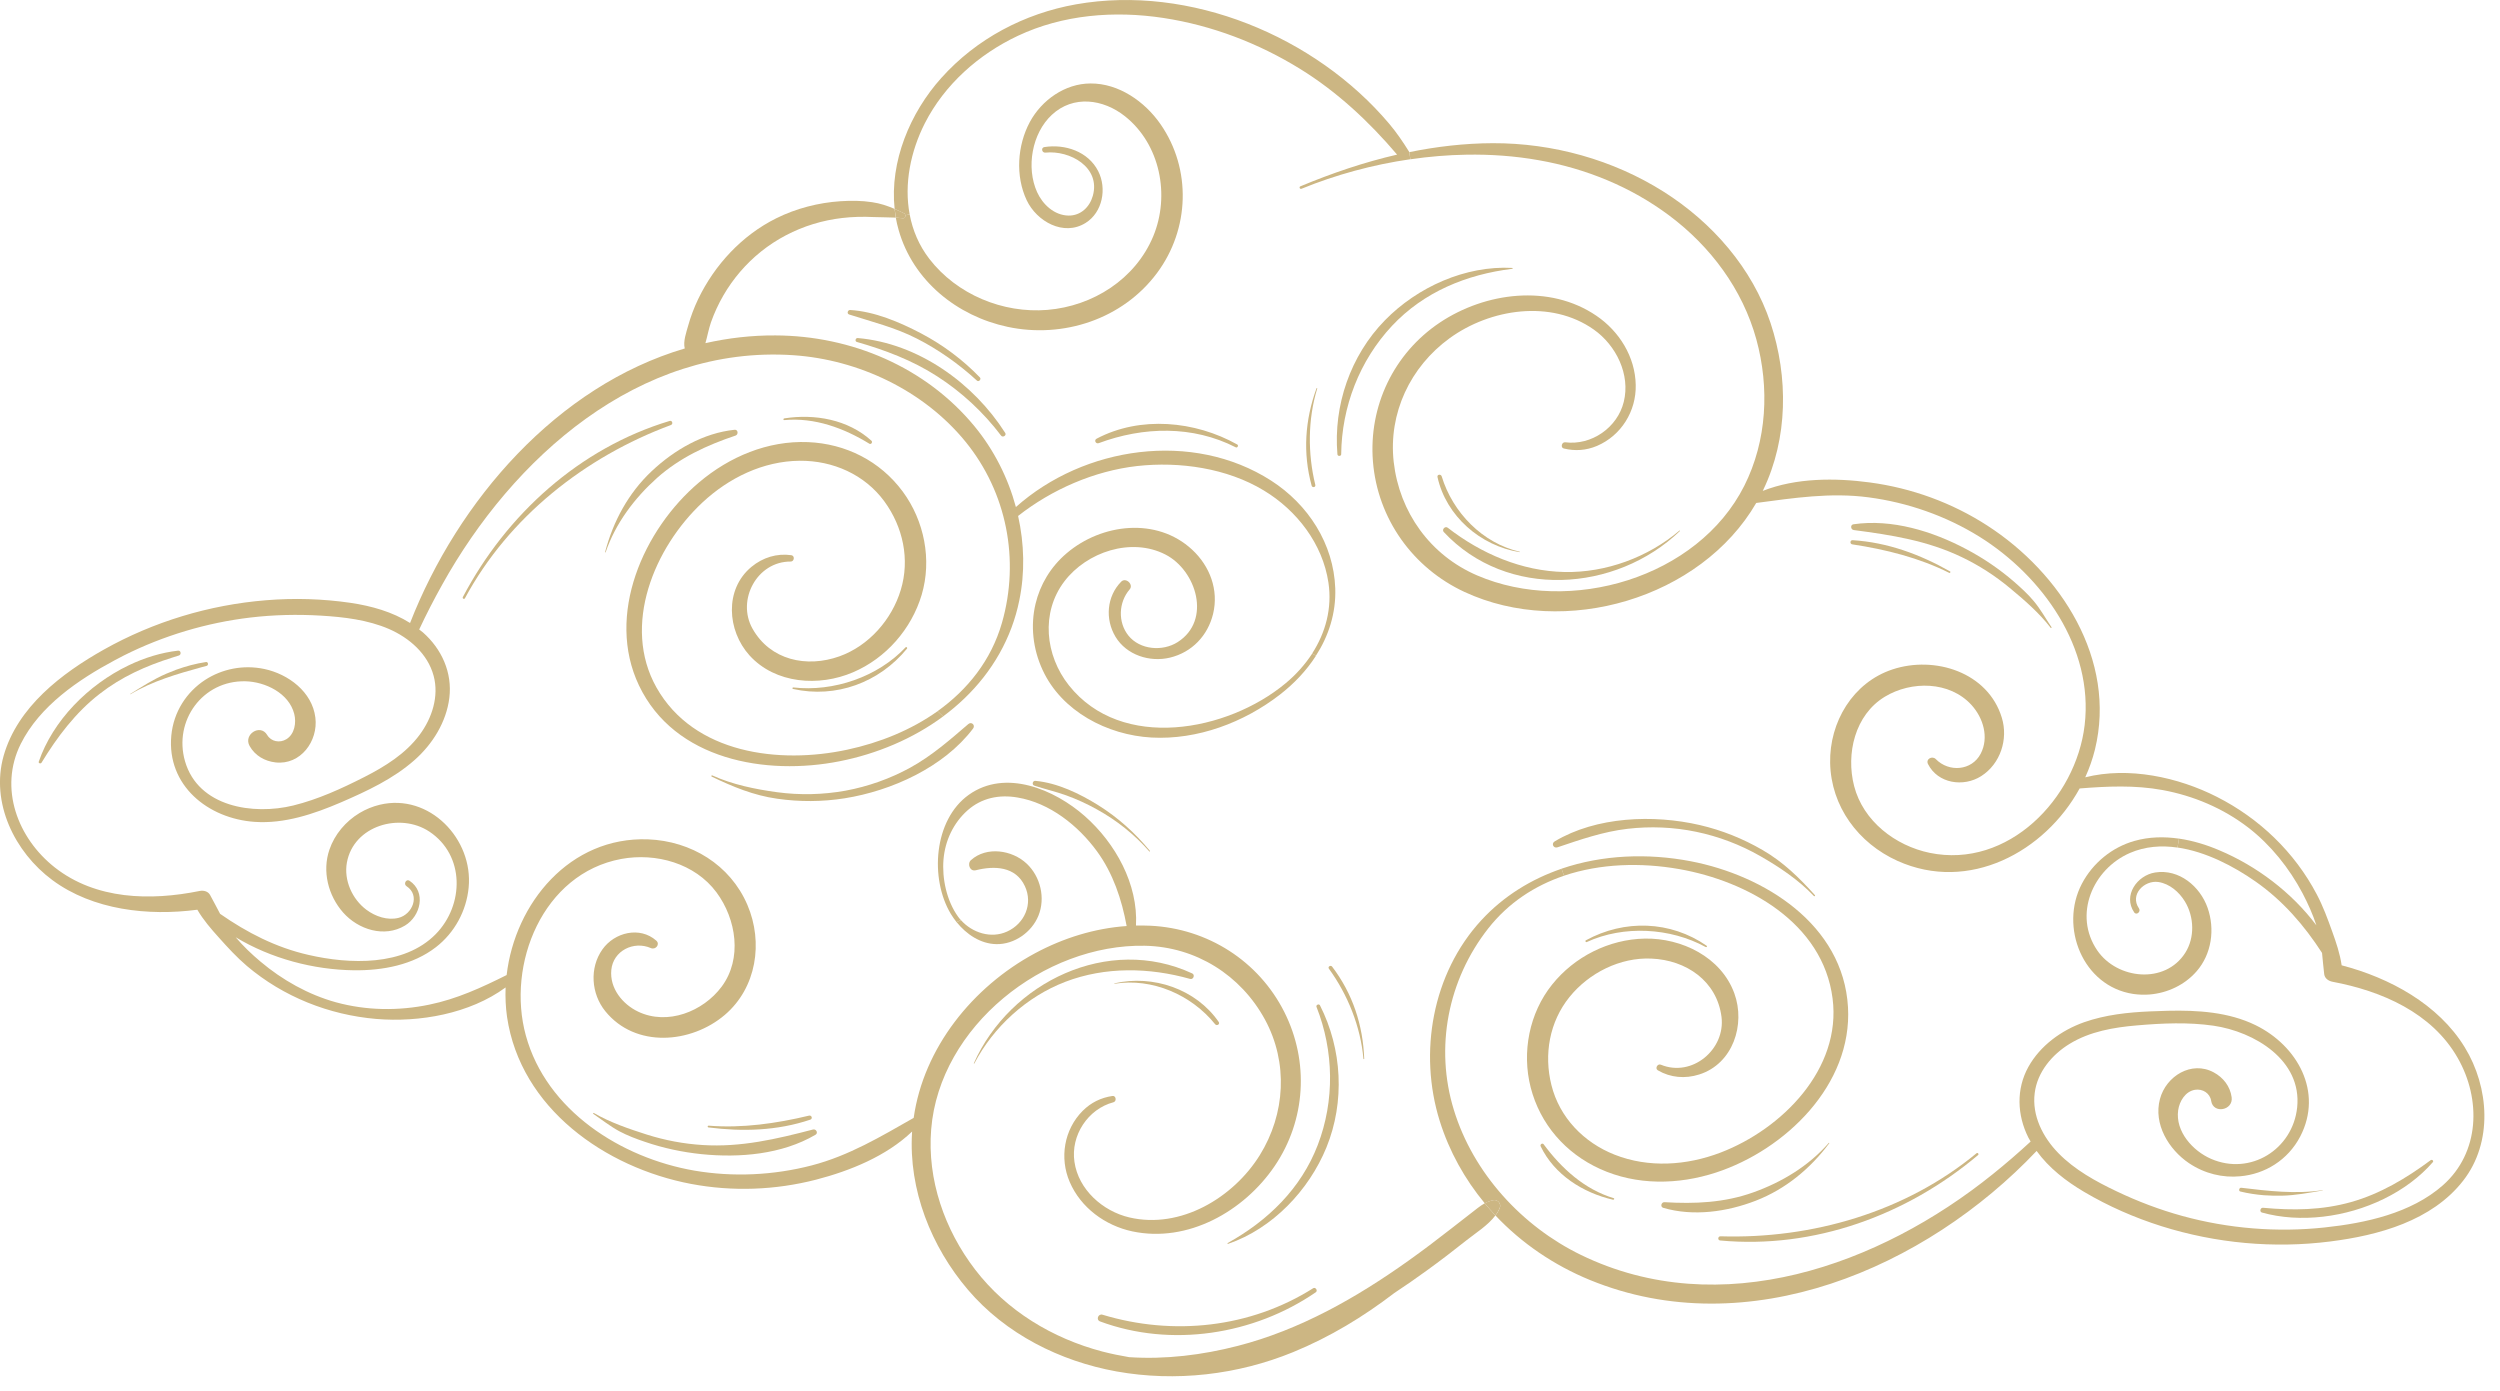 <?xml version="1.0" encoding="UTF-8"?> <svg xmlns="http://www.w3.org/2000/svg" width="142" height="79" viewBox="0 0 142 79" fill="none"><path d="M5.656 39.415C6.897 38.444 8.291 37.822 9.774 37.355C9.904 37.308 10.034 37.27 10.162 37.232C10.313 37.187 10.277 36.941 10.12 36.956C9.167 37.065 8.215 37.355 7.308 37.791C4.99 38.902 2.997 40.947 2.202 43.262C2.168 43.355 2.315 43.398 2.36 43.318C3.245 41.862 4.298 40.467 5.656 39.415Z" fill="#CCB683"></path><path d="M9.444 38.267C8.724 38.578 8.066 38.999 7.399 39.416C7.39 39.422 7.397 39.441 7.41 39.434C8.638 38.691 10.076 38.275 11.459 37.895C11.553 37.87 11.644 37.846 11.738 37.821C11.858 37.789 11.827 37.586 11.704 37.603C11.114 37.691 10.551 37.846 9.996 38.045C9.81 38.117 9.627 38.188 9.444 38.267Z" fill="#CCB683"></path><path d="M38.036 23.909C32.914 25.453 28.76 29.219 26.289 33.914C26.248 33.994 26.368 34.06 26.409 33.979C28.893 29.369 33.233 25.948 38.107 24.142C38.25 24.088 38.187 23.864 38.036 23.909Z" fill="#CCB683"></path><path d="M37.323 27.144C38.623 25.99 40.149 25.288 41.783 24.739C41.952 24.679 41.924 24.392 41.729 24.411C39.957 24.592 38.294 25.557 37.014 26.764C35.689 28.012 34.83 29.609 34.368 31.359C34.362 31.379 34.395 31.387 34.401 31.366C34.958 29.729 36.041 28.292 37.323 27.144Z" fill="#CCB683"></path><path d="M44.546 23.862C46.27 23.702 47.931 24.315 49.378 25.202C49.481 25.266 49.583 25.112 49.498 25.033C48.168 23.826 46.276 23.493 44.542 23.765C44.482 23.776 44.482 23.868 44.546 23.862Z" fill="#CCB683"></path><path d="M40.232 64.037C42.182 64.287 44.148 64.229 46.024 63.597C46.175 63.548 46.107 63.332 45.953 63.368C44.094 63.813 42.159 64.092 40.242 63.937C40.186 63.937 40.178 64.028 40.232 64.037Z" fill="#CCB683"></path><path d="M46.181 64.156C44.104 64.698 42.083 65.174 39.917 65.038C38.838 64.972 37.772 64.77 36.742 64.445C35.741 64.127 34.636 63.749 33.73 63.218C33.698 63.199 33.673 63.246 33.704 63.27C34.193 63.605 34.657 63.974 35.18 64.257C35.643 64.504 36.145 64.692 36.641 64.859C37.681 65.215 38.761 65.444 39.848 65.556C42.006 65.775 44.416 65.573 46.32 64.454C46.49 64.356 46.357 64.111 46.181 64.156Z" fill="#CCB683"></path><path d="M51.343 12.112C51.163 12.024 50.99 11.941 50.817 11.867C50.835 12.032 50.858 12.198 50.885 12.363C51.018 12.371 51.147 12.379 51.28 12.395C51.392 12.409 51.447 12.314 51.43 12.224C51.42 12.178 51.395 12.138 51.343 12.112Z" fill="#CCB683"></path><path d="M51.165 33.505C50.659 35.189 49.353 36.681 47.677 37.281C45.819 37.944 43.749 37.502 42.741 35.705C41.83 34.084 42.996 31.883 44.913 31.896C45.118 31.898 45.157 31.567 44.95 31.535C44.123 31.417 43.325 31.667 42.682 32.198C41.136 33.48 41.302 35.82 42.572 37.227C44.044 38.849 46.525 39.014 48.453 38.186C50.323 37.386 51.769 35.734 52.351 33.786C52.94 31.796 52.502 29.586 51.277 27.923C49.992 26.184 48.038 25.2 45.889 25.112C43.606 25.02 41.431 25.942 39.71 27.397C36.545 30.068 34.394 34.93 36.292 38.929C38.311 43.173 43.511 44.07 47.692 43.239C49.804 42.821 51.856 41.963 53.572 40.692L53.256 40.395C51.75 41.467 49.958 42.191 48.121 42.583C44.267 43.41 39.416 42.822 37.287 39.05C35.303 35.521 37.172 31.089 39.894 28.545C41.397 27.142 43.344 26.189 45.423 26.171C47.301 26.155 49.117 26.95 50.237 28.486C51.292 29.935 51.689 31.773 51.165 33.505Z" fill="#CCB683"></path><path d="M51.435 36.771C49.857 38.448 47.344 39.306 45.064 39.047C45.006 39.037 44.986 39.119 45.043 39.133C47.481 39.679 49.94 38.77 51.515 36.846C51.559 36.791 51.482 36.717 51.435 36.771Z" fill="#CCB683"></path><path d="M52.079 19.233C53.311 19.861 54.472 20.684 55.492 21.62C55.596 21.713 55.755 21.54 55.659 21.439C54.679 20.427 53.57 19.598 52.324 18.939C51.101 18.299 49.682 17.691 48.287 17.608C48.145 17.604 48.088 17.817 48.23 17.863C49.54 18.284 50.839 18.599 52.079 19.233Z" fill="#CCB683"></path><path d="M51.709 43.599C50.566 44.227 49.311 44.673 48.024 44.911C46.746 45.141 45.428 45.171 44.141 44.998C42.908 44.83 41.601 44.564 40.459 44.044C40.415 44.023 40.379 44.091 40.424 44.112C41.636 44.692 42.802 45.177 44.141 45.367C45.414 45.551 46.709 45.544 47.98 45.343C50.645 44.918 53.608 43.581 55.272 41.38C55.415 41.188 55.18 40.969 54.998 41.129C53.951 42.029 52.926 42.927 51.709 43.599Z" fill="#CCB683"></path><path d="M53.223 21.37C54.623 22.269 55.858 23.417 56.863 24.745C56.96 24.871 57.183 24.732 57.099 24.595C55.295 21.753 52.135 19.494 48.718 19.201C48.593 19.19 48.542 19.386 48.668 19.423C50.265 19.88 51.823 20.467 53.223 21.37Z" fill="#CCB683"></path><path d="M56.594 53.627C57.108 53.638 57.61 53.465 58.03 53.178C58.45 52.889 58.794 52.481 58.984 52.008C59.39 51.007 59.1 49.791 58.317 49.056C57.488 48.276 56.038 48.059 55.152 48.853C54.924 49.059 55.087 49.517 55.422 49.431C56.481 49.164 57.688 49.205 58.213 50.333C58.686 51.343 58.197 52.464 57.201 52.913C56.292 53.328 55.222 52.983 54.58 52.261L54.335 52.377C54.894 53.069 55.691 53.611 56.594 53.627Z" fill="#CCB683"></path><path d="M65.915 7.05C65.023 5.766 63.544 4.729 61.938 4.741C60.492 4.746 59.171 5.681 58.495 6.93C57.782 8.259 57.665 9.995 58.317 11.375C58.885 12.575 60.414 13.444 61.663 12.662C62.631 12.06 62.878 10.7 62.377 9.72C61.809 8.604 60.496 8.169 59.319 8.354C59.115 8.386 59.175 8.688 59.378 8.669C60.778 8.525 62.527 9.503 62.072 11.124C61.892 11.765 61.382 12.254 60.691 12.245C59.88 12.229 59.224 11.612 58.907 10.913C58.274 9.51 58.615 7.569 59.746 6.521C60.964 5.389 62.664 5.625 63.894 6.6C65.905 8.196 66.467 11.1 65.504 13.421C64.488 15.858 62.078 17.387 59.49 17.602C56.962 17.81 54.351 16.728 52.79 14.708C52.198 13.942 51.838 13.079 51.669 12.18L51.426 12.225C51.443 12.315 51.388 12.41 51.276 12.396C51.143 12.38 51.014 12.372 50.881 12.364C50.922 12.598 50.976 12.834 51.043 13.066C51.859 15.947 54.364 17.954 57.232 18.565C60.391 19.24 63.774 18.123 65.719 15.507C67.57 13.021 67.691 9.609 65.915 7.05Z" fill="#CCB683"></path><path d="M62.299 45.971C63.423 46.589 64.434 47.394 65.28 48.36C65.299 48.383 65.335 48.352 65.316 48.33C64.483 47.324 63.504 46.438 62.395 45.745C61.337 45.082 60.066 44.467 58.808 44.352C58.654 44.338 58.595 44.571 58.745 44.623C59.347 44.821 59.962 44.961 60.558 45.175C61.158 45.393 61.741 45.66 62.299 45.971Z" fill="#CCB683"></path><path d="M60.506 55.768C62.781 54.896 65.281 54.95 67.6 55.603C67.784 55.653 67.889 55.374 67.721 55.292C62.952 53.078 57.376 55.779 55.315 60.39C55.305 60.41 55.333 60.425 55.343 60.405C56.426 58.325 58.317 56.61 60.506 55.768Z" fill="#CCB683"></path><path d="M62.407 25.171C64.944 24.227 67.745 24.157 70.193 25.409C70.285 25.455 70.366 25.299 70.279 25.249C67.877 23.902 64.767 23.608 62.288 24.917C62.125 25.003 62.238 25.231 62.407 25.171Z" fill="#CCB683"></path><path d="M63.303 55.878C65.446 55.534 67.669 56.505 69.019 58.175C69.113 58.293 69.312 58.177 69.223 58.047C67.929 56.173 65.495 55.351 63.3 55.853C63.284 55.855 63.29 55.881 63.303 55.878Z" fill="#CCB683"></path><path d="M65.405 41.892C68.01 42.035 70.657 41.038 72.7 39.454C73.503 38.832 74.208 38.089 74.746 37.25L74.536 37.118C74.122 37.754 73.604 38.331 73.005 38.825C69.722 41.548 63.71 42.7 60.714 38.928C59.366 37.229 59.108 34.797 60.456 33.023C61.728 31.347 64.26 30.503 66.197 31.498C67.957 32.401 68.832 35.234 66.892 36.471C66.038 37.017 64.749 36.915 64.094 36.101C63.485 35.341 63.535 34.206 64.163 33.481C64.407 33.198 63.943 32.774 63.684 33.039C62.861 33.877 62.76 35.166 63.359 36.167C63.984 37.209 65.311 37.632 66.459 37.352C67.701 37.051 68.601 36.108 68.903 34.87C69.233 33.51 68.721 32.156 67.713 31.221C65.71 29.361 62.576 29.731 60.59 31.421C59.668 32.203 59.077 33.213 58.817 34.303C58.529 35.525 58.659 36.844 59.222 38.06C60.305 40.406 62.9 41.754 65.405 41.892Z" fill="#CCB683"></path><path d="M74.818 22.071C74.829 22.043 74.789 22.026 74.778 22.055C74.123 23.855 73.993 25.728 74.501 27.584C74.535 27.717 74.743 27.682 74.71 27.544C74.277 25.775 74.281 23.819 74.818 22.071Z" fill="#CCB683"></path><path d="M73.925 10.722C75.871 9.925 77.98 9.352 80.107 9.044L80.048 8.637C79.698 8.073 79.329 7.528 78.898 7.019C74.708 2.06 67.582 -0.898 61.119 0.246C58.181 0.768 55.465 2.198 53.467 4.427C51.694 6.401 50.529 9.184 50.815 11.866C50.988 11.941 51.161 12.023 51.341 12.111C51.393 12.137 51.419 12.177 51.427 12.224L51.67 12.179C51.342 10.457 51.723 8.59 52.531 7.001C53.651 4.8 55.593 3.081 57.812 2.036C60.378 0.827 63.298 0.596 66.082 1.02C68.837 1.441 71.471 2.449 73.842 3.911C75.951 5.215 77.756 6.901 79.355 8.782C77.485 9.213 75.66 9.833 73.857 10.585C73.771 10.624 73.834 10.76 73.925 10.722Z" fill="#CCB683"></path><path d="M74.591 73.17C71.019 75.427 66.641 75.891 62.623 74.676C62.379 74.603 62.236 74.963 62.483 75.057C66.522 76.555 71.215 75.821 74.737 73.401C74.867 73.313 74.724 73.09 74.591 73.17Z" fill="#CCB683"></path><path d="M74.777 57.19C75.766 59.698 75.817 62.517 74.848 65.038C73.901 67.506 72.02 69.336 69.733 70.604C69.706 70.618 69.728 70.662 69.754 70.652C72.276 69.786 74.343 67.618 75.343 65.171C76.398 62.579 76.237 59.59 74.974 57.103C74.917 56.994 74.733 57.082 74.777 57.19Z" fill="#CCB683"></path><path d="M75.482 55.023C76.553 56.499 77.283 58.313 77.442 60.138C77.443 60.166 77.489 60.167 77.488 60.138C77.417 58.221 76.831 56.438 75.665 54.906C75.582 54.797 75.4 54.91 75.482 55.023Z" fill="#CCB683"></path><path d="M81.65 27.097C82.141 29.32 84.09 30.999 86.31 31.362C86.327 31.363 86.333 31.339 86.316 31.337C84.204 30.85 82.512 29.111 81.888 27.056C81.843 26.914 81.614 26.943 81.65 27.097Z" fill="#CCB683"></path><path d="M79.067 18.507C80.878 16.575 83.306 15.587 85.899 15.268C85.928 15.266 85.928 15.22 85.899 15.218C83.236 15.074 80.504 16.306 78.659 18.197C76.703 20.2 75.731 23.03 75.966 25.808C75.98 25.931 76.178 25.92 76.18 25.803C76.207 23.108 77.223 20.478 79.067 18.507Z" fill="#CCB683"></path><path d="M83.302 70.444C83.804 70.046 84.523 69.597 84.939 69.036C84.73 68.811 84.528 68.584 84.332 68.347C84.058 68.499 83.817 68.71 83.565 68.901C83.177 69.201 82.794 69.501 82.41 69.8C81.616 70.422 80.81 71.031 79.99 71.615C77.041 73.715 73.832 75.54 70.302 76.447C68.302 76.963 66.201 77.225 64.135 77.087C63.629 77.002 63.118 76.897 62.61 76.766C59.78 76.02 57.176 74.45 55.386 72.111C53.654 69.853 52.658 67.005 52.891 64.144C53.366 58.291 59.309 53.605 65.033 53.719C67.926 53.779 70.476 55.383 71.852 57.914C73.177 60.361 73.011 63.27 71.555 65.615C70.052 68.032 67.055 69.831 64.147 69.15C62.638 68.797 61.255 67.573 61.028 65.99C60.809 64.495 61.789 62.993 63.245 62.608C63.443 62.554 63.39 62.218 63.186 62.251C62.532 62.349 61.97 62.624 61.496 63.096C60.439 64.159 60.17 65.772 60.761 67.138C61.389 68.6 62.774 69.611 64.31 69.941C67.465 70.615 70.656 68.802 72.4 66.234C74.174 63.62 74.365 60.3 72.953 57.489C71.49 54.577 68.584 52.739 65.348 52.581C65.073 52.568 64.796 52.568 64.524 52.572C64.652 50.221 63.355 47.889 61.618 46.356C59.898 44.842 57.117 43.656 55.028 45.144C53.032 46.569 52.805 49.907 54.007 51.911C54.106 52.072 54.214 52.228 54.334 52.378L54.578 52.261C54.517 52.197 54.464 52.13 54.412 52.057C53.773 51.166 53.5 49.904 53.591 48.819C53.681 47.748 54.151 46.744 54.959 46.026C55.757 45.32 56.755 45.119 57.794 45.298C59.621 45.604 61.238 46.888 62.309 48.355C63.217 49.596 63.718 51.09 63.993 52.599C62.184 52.725 60.408 53.275 58.791 54.144C55.235 56.057 52.458 59.531 51.897 63.496C50.023 64.561 48.222 65.644 46.107 66.195C43.944 66.758 41.638 66.868 39.436 66.49C35.272 65.769 31.041 63.081 29.869 58.822C28.755 54.77 30.828 49.614 35.289 48.788C37.258 48.425 39.472 49.035 40.698 50.688C41.823 52.208 42.175 54.452 40.989 56.044C39.934 57.459 37.913 58.254 36.251 57.464C35.356 57.038 34.623 56.133 34.722 55.094C34.827 54.002 35.995 53.422 36.972 53.852C37.239 53.968 37.512 53.633 37.275 53.426C36.341 52.603 34.907 52.953 34.218 53.925C33.468 54.983 33.581 56.45 34.382 57.438C36.09 59.547 39.251 59.279 41.169 57.647C42.973 56.108 43.365 53.529 42.452 51.398C41.475 49.117 39.253 47.77 36.811 47.675C32.373 47.511 29.253 51.291 28.777 55.383C27.363 56.09 25.946 56.744 24.379 57.065C22.628 57.428 20.808 57.403 19.081 56.93C17.515 56.497 16.038 55.666 14.801 54.623C14.299 54.203 13.814 53.74 13.387 53.236C15.399 54.45 17.817 55.084 20.102 55.112C21.726 55.132 23.454 54.813 24.762 53.798C25.817 52.983 26.494 51.738 26.619 50.413C26.89 47.66 24.39 45.038 21.572 45.709C21.165 45.806 20.773 45.968 20.419 46.181C19.634 46.654 19.01 47.389 18.712 48.258C18.289 49.487 18.64 50.868 19.49 51.831C20.348 52.801 21.829 53.276 23.003 52.572C23.894 52.035 24.221 50.666 23.258 50.025C23.068 49.903 22.901 50.214 23.091 50.336C23.885 50.852 23.422 51.944 22.633 52.136C22.003 52.292 21.32 52.053 20.814 51.676C20.006 51.075 19.523 49.999 19.703 48.995C20.085 46.889 22.722 46.135 24.384 47.233C26.418 48.581 26.367 51.411 24.745 53.063C22.939 54.895 19.846 54.775 17.524 54.239C15.675 53.819 14.03 52.971 12.502 51.906C12.309 51.549 12.128 51.184 11.93 50.831C11.811 50.618 11.553 50.562 11.335 50.608C8.552 51.173 5.446 51.106 3.114 49.272C0.997 47.606 -0.075 44.769 1.178 42.254C2.256 40.099 4.445 38.611 6.507 37.507C6.679 37.413 6.855 37.321 7.031 37.233C9.275 36.106 11.734 35.37 14.229 35.075C15.554 34.919 16.895 34.888 18.227 34.968C19.526 35.045 20.895 35.206 22.102 35.73C23.25 36.233 24.297 37.139 24.631 38.389C24.944 39.553 24.537 40.792 23.838 41.733C23.04 42.812 21.867 43.539 20.689 44.138C19.406 44.791 18.059 45.408 16.659 45.752C14.387 46.31 11.263 45.843 10.509 43.24C9.845 40.934 11.514 38.642 13.934 38.697C15.063 38.721 16.412 39.368 16.713 40.551C16.84 41.048 16.737 41.702 16.263 41.989C15.89 42.215 15.4 42.127 15.175 41.746C14.787 41.09 13.805 41.717 14.18 42.376C14.489 42.923 15.038 43.237 15.656 43.306C17.074 43.462 18.08 42.093 17.913 40.758C17.733 39.295 16.376 38.288 15.016 37.999C13.808 37.742 12.607 38.001 11.654 38.617C10.607 39.3 9.859 40.42 9.73 41.782C9.466 44.614 11.814 46.498 14.462 46.682C16.16 46.8 17.834 46.233 19.373 45.572C20.843 44.935 22.335 44.243 23.548 43.169C24.569 42.267 25.355 41.011 25.523 39.636C25.697 38.203 25.091 36.861 24.017 35.916C23.951 35.86 23.88 35.806 23.81 35.755C24.211 34.895 24.645 34.056 25.107 33.227C29.117 26 36.278 19.591 45.05 20.175C48.769 20.424 52.469 22.181 54.84 25.088C57.19 27.972 57.934 31.809 56.911 35.377C56.297 37.511 54.958 39.176 53.254 40.394L53.57 40.691C55.287 39.419 56.669 37.737 57.45 35.66C57.639 35.154 57.787 34.639 57.893 34.117C58.223 32.531 58.181 30.89 57.828 29.306C59.742 27.802 62.155 26.747 64.585 26.471C67.001 26.203 69.693 26.588 71.792 27.863C73.665 28.994 75.128 30.895 75.455 33.092C75.673 34.553 75.29 35.938 74.532 37.115L74.742 37.248C75.47 36.12 75.89 34.822 75.843 33.423C75.754 30.886 74.304 28.65 72.196 27.296C67.734 24.436 61.572 25.352 57.703 28.8C57.253 27.13 56.452 25.549 55.351 24.212C52.585 20.854 48.359 19.067 44.046 19.052C42.677 19.043 41.351 19.202 40.068 19.491C40.179 19.103 40.251 18.691 40.383 18.308C41.135 16.186 42.642 14.412 44.636 13.367C45.635 12.842 46.712 12.514 47.83 12.383C48.422 12.312 49.026 12.3 49.623 12.329C50.035 12.347 50.463 12.339 50.88 12.361C50.853 12.195 50.831 12.03 50.812 11.866C50.406 11.69 50.003 11.553 49.532 11.484C48.937 11.392 48.343 11.392 47.745 11.429C46.489 11.511 45.218 11.838 44.09 12.4C42.146 13.365 40.593 15.04 39.655 16.99C39.422 17.48 39.228 17.99 39.084 18.512C38.989 18.859 38.789 19.398 38.895 19.793C31.654 21.93 26.014 28.416 23.292 35.386C22.282 34.749 21.099 34.419 19.921 34.243C18.329 34.01 16.712 33.962 15.108 34.094C11.884 34.355 8.726 35.309 5.904 36.894C3.497 38.248 0.997 40.155 0.206 42.93C-0.545 45.592 0.83 48.403 2.976 49.99C5.278 51.694 8.422 52.041 11.209 51.672C11.541 52.243 11.985 52.758 12.425 53.246C12.934 53.816 13.444 54.374 14.031 54.873C16.099 56.62 18.677 57.645 21.37 57.876C23.827 58.081 26.675 57.584 28.718 56.087C28.697 56.642 28.721 57.202 28.799 57.754C29.562 62.95 34.375 66.32 39.25 67.246C41.601 67.692 44.035 67.602 46.352 67.005C48.273 66.507 50.339 65.675 51.809 64.269C51.807 64.29 51.806 64.305 51.804 64.326C51.605 67.584 52.892 70.814 54.987 73.269C57.12 75.769 60.208 77.317 63.413 77.897C66.772 78.502 70.294 78.093 73.445 76.803C75.543 75.945 77.437 74.79 79.195 73.445C79.819 73.032 80.436 72.608 81.042 72.165C81.813 71.609 82.561 71.034 83.302 70.444Z" fill="#CCB683"></path><path d="M84.332 68.348C84.528 68.584 84.729 68.812 84.939 69.036C85.044 68.899 85.128 68.752 85.189 68.598C85.277 68.367 85.069 68.126 84.831 68.167C84.651 68.202 84.486 68.266 84.332 68.348Z" fill="#CCB683"></path><path d="M82.005 30.217C85.589 34.061 91.771 33.657 95.418 30.163C95.432 30.148 95.413 30.125 95.395 30.136C93.609 31.656 91.212 32.537 88.866 32.49C86.432 32.442 84.136 31.452 82.231 29.975C82.083 29.859 81.879 30.079 82.005 30.217Z" fill="#CCB683"></path><path d="M87.509 65.108C88.286 66.729 89.914 67.75 91.62 68.145C91.682 68.159 91.719 68.074 91.657 68.056C89.998 67.556 88.692 66.364 87.681 64.998C87.611 64.899 87.46 65.003 87.509 65.108Z" fill="#CCB683"></path><path d="M90.128 53.508C92.223 52.544 94.869 52.691 96.884 53.792C96.936 53.819 96.988 53.752 96.937 53.718C94.886 52.294 92.267 52.212 90.083 53.407C90.017 53.438 90.063 53.535 90.128 53.508Z" fill="#CCB683"></path><path d="M92.439 47.077C93.739 46.924 95.066 46.979 96.348 47.247C97.618 47.51 98.853 47.98 99.979 48.624C101.062 49.243 102.17 49.986 103.029 50.894C103.063 50.931 103.122 50.882 103.088 50.845C102.191 49.849 101.288 48.962 100.119 48.285C99.006 47.638 97.806 47.155 96.551 46.864C93.922 46.254 90.673 46.374 88.306 47.791C88.098 47.914 88.235 48.203 88.464 48.128C89.774 47.686 91.059 47.239 92.439 47.077Z" fill="#CCB683"></path><path d="M96.028 48.918C93.591 48.451 91.014 48.55 88.696 49.342L88.835 49.74C90.897 49.046 93.198 48.981 95.383 49.365C99.266 50.048 103.543 52.418 104.091 56.716C104.606 60.73 101.206 64.137 97.724 65.468C95.805 66.201 93.643 66.35 91.711 65.586C89.961 64.897 88.579 63.476 88.12 61.629C87.685 59.888 88.01 58.042 89.144 56.634C90.25 55.261 92.024 54.369 93.797 54.448C95.771 54.529 97.522 55.716 97.782 57.763C98.011 59.606 96.108 61.207 94.337 60.475C94.147 60.395 93.986 60.69 94.165 60.794C94.884 61.216 95.72 61.284 96.514 61.031C98.429 60.428 99.158 58.195 98.509 56.418C97.756 54.359 95.518 53.274 93.424 53.312C91.389 53.351 89.426 54.34 88.157 55.928C86.861 57.547 86.431 59.761 86.942 61.765C87.479 63.854 88.919 65.503 90.881 66.395C92.956 67.34 95.322 67.301 97.464 66.602C101.398 65.317 105.222 61.622 104.966 57.204C104.695 52.508 100.214 49.722 96.028 48.918Z" fill="#CCB683"></path><path d="M94.543 68.284C94.364 68.272 94.284 68.549 94.472 68.605C96.18 69.105 98.087 68.835 99.728 68.2C101.421 67.543 102.817 66.385 103.901 64.939C103.915 64.924 103.887 64.903 103.873 64.919C102.739 66.227 101.201 67.153 99.578 67.73C97.941 68.316 96.263 68.388 94.543 68.284Z" fill="#CCB683"></path><path d="M110.764 32.456C109.056 31.487 107.209 30.806 105.234 30.683C105.076 30.673 105.059 30.897 105.212 30.92C107.104 31.207 109 31.678 110.718 32.54C110.767 32.565 110.812 32.481 110.764 32.456Z" fill="#CCB683"></path><path d="M112.266 65.505C108.231 68.842 102.921 70.381 97.725 70.222C97.571 70.216 97.55 70.445 97.703 70.459C103.031 70.957 108.298 69.028 112.353 65.609C112.42 65.553 112.333 65.448 112.266 65.505Z" fill="#CCB683"></path><path d="M111.433 31.647C112.408 32.114 113.318 32.7 114.15 33.392C114.96 34.061 115.841 34.825 116.48 35.663C116.503 35.69 116.544 35.652 116.525 35.625C116.194 35.13 115.906 34.609 115.525 34.151C115.189 33.747 114.795 33.389 114.399 33.042C113.568 32.325 112.658 31.705 111.687 31.193C109.77 30.175 107.465 29.461 105.278 29.779C105.087 29.803 105.112 30.082 105.294 30.107C107.422 30.386 109.475 30.705 111.433 31.647Z" fill="#CCB683"></path><path d="M125.392 51.565C124.964 50.344 123.77 49.343 122.414 49.557C121.39 49.718 120.568 50.866 121.222 51.823C121.351 52.011 121.619 51.784 121.494 51.597C120.954 50.819 121.793 49.982 122.595 50.098C123.235 50.195 123.778 50.667 124.106 51.209C124.63 52.074 124.672 53.255 124.124 54.118C122.978 55.923 120.253 55.631 119.126 53.986C117.749 51.97 118.859 49.37 120.983 48.447C121.847 48.074 122.766 48.008 123.683 48.142L123.767 47.635C122.924 47.512 122.068 47.529 121.242 47.763C119.961 48.123 118.869 49.02 118.25 50.198C116.965 52.648 118.298 56.016 121.16 56.455C121.47 56.5 121.787 56.513 122.099 56.487C123.112 56.404 124.092 55.945 124.767 55.17C125.624 54.188 125.817 52.777 125.392 51.565Z" fill="#CCB683"></path><path d="M131.919 67.6C130.406 67.838 128.815 67.646 127.303 67.465H127.299C127.183 67.454 127.131 67.651 127.254 67.679C127.701 67.787 128.143 67.853 128.592 67.89C128.925 67.912 129.259 67.922 129.595 67.915C130.384 67.899 131.151 67.752 131.926 67.618C131.938 67.615 131.931 67.597 131.919 67.6Z" fill="#CCB683"></path><path d="M138.062 65.898C136.695 66.916 135.193 67.813 133.542 68.277C131.895 68.741 130.235 68.761 128.54 68.601C128.386 68.587 128.326 68.829 128.477 68.872C129.567 69.177 130.763 69.245 131.953 69.107C134.332 68.831 136.696 67.725 138.185 66.01C138.251 65.932 138.134 65.842 138.062 65.898Z" fill="#CCB683"></path><path d="M94.814 12.243C97.158 13.995 98.978 16.433 99.76 19.274C100.513 22.02 100.366 25.031 99.076 27.593C96.433 32.838 89.16 34.947 83.902 32.684C81.246 31.544 79.485 29.099 79.162 26.234C78.855 23.47 80.102 20.837 82.337 19.212C84.64 17.538 88.091 16.997 90.529 18.72C91.796 19.616 92.615 21.27 92.23 22.826C91.87 24.288 90.397 25.313 88.903 25.122C88.704 25.1 88.624 25.427 88.824 25.475C89.467 25.63 90.091 25.587 90.706 25.329C92.088 24.74 92.945 23.348 92.909 21.862C92.88 20.267 91.974 18.815 90.673 17.933C88.004 16.117 84.366 16.6 81.787 18.319C79.158 20.076 77.731 23.078 77.983 26.217C78.246 29.462 80.247 32.26 83.184 33.623C88.861 36.26 96.599 34.001 99.754 28.568C101.891 28.287 103.965 27.962 106.134 28.249C108.348 28.54 110.528 29.302 112.426 30.481C116.012 32.716 118.925 36.8 118.408 41.188C117.916 45.361 114.055 49.358 109.611 48.443C107.65 48.037 105.827 46.638 105.314 44.647C104.841 42.815 105.358 40.605 107.057 39.575C108.565 38.662 110.737 38.682 111.978 40.04C112.648 40.772 112.985 41.888 112.503 42.811C111.995 43.782 110.7 43.881 109.953 43.117C109.75 42.91 109.371 43.114 109.509 43.395C110.068 44.51 111.527 44.724 112.533 44.083C113.628 43.383 114.075 41.984 113.704 40.768C112.916 38.174 109.886 37.23 107.493 38.023C105.242 38.767 103.909 41.011 103.952 43.332C104.001 45.808 105.552 47.894 107.78 48.899C111.827 50.72 116.145 48.394 118.123 44.785C119.701 44.658 121.258 44.587 122.831 44.874C124.59 45.199 126.263 45.905 127.688 46.996C128.975 47.986 130.031 49.31 130.787 50.741C131.09 51.322 131.369 51.934 131.571 52.56C130.164 50.68 128.162 49.181 126.056 48.296C125.335 47.987 124.556 47.748 123.767 47.633L123.683 48.14C125.287 48.371 126.878 49.204 128.117 50.072C129.671 51.161 130.879 52.558 131.892 54.126C131.935 54.528 131.964 54.933 132.015 55.335C132.047 55.577 132.264 55.722 132.487 55.764C135.275 56.288 138.132 57.518 139.6 60.095C140.935 62.433 140.862 65.468 138.752 67.327C136.947 68.916 134.358 69.474 132.031 69.721C129.34 70.01 126.571 69.785 123.961 69.068C122.674 68.715 121.423 68.24 120.219 67.665C119.039 67.104 117.835 66.441 116.916 65.498C116.039 64.601 115.407 63.37 115.571 62.086C115.718 60.893 116.56 59.894 117.562 59.286C118.707 58.587 120.069 58.352 121.386 58.242C122.822 58.118 124.298 58.053 125.728 58.26C128.043 58.598 130.76 60.209 130.479 62.902C130.226 65.292 127.818 66.788 125.594 65.825C124.558 65.378 123.55 64.272 123.72 63.06C123.792 62.551 124.129 61.987 124.677 61.9C125.111 61.831 125.53 62.096 125.595 62.533C125.71 63.285 126.856 63.076 126.758 62.326C126.673 61.702 126.283 61.202 125.736 60.909C124.479 60.232 123.031 61.121 122.686 62.422C122.304 63.84 123.177 65.286 124.333 66.067C125.224 66.668 126.258 66.91 127.247 66.812C128.641 66.689 129.948 65.904 130.655 64.549C131.964 62.022 130.496 59.395 128.115 58.229C126.584 57.481 124.822 57.374 123.147 57.412C122.815 57.419 122.479 57.43 122.147 57.446C120.869 57.5 119.587 57.638 118.375 58.063C117.089 58.519 115.887 59.388 115.214 60.596C114.512 61.859 114.569 63.331 115.21 64.613C115.249 64.688 115.297 64.763 115.34 64.839C114.644 65.483 113.926 66.1 113.188 66.694C106.755 71.88 97.711 75.125 89.8 71.281C86.452 69.654 83.68 66.635 82.581 63.049C81.487 59.497 82.242 55.654 84.529 52.739C85.682 51.27 87.182 50.302 88.838 49.742L88.699 49.344C86.987 49.928 85.411 50.889 84.137 52.272C81.35 55.296 80.568 59.798 81.775 63.666C82.319 65.404 83.201 66.98 84.336 68.35C84.49 68.268 84.655 68.203 84.834 68.17C85.072 68.129 85.281 68.37 85.192 68.601C85.132 68.755 85.047 68.902 84.942 69.039C86.426 70.616 88.268 71.866 90.306 72.703C99.276 76.379 109.372 72.037 115.68 65.374C116.379 66.343 117.353 67.094 118.378 67.699C119.761 68.517 121.243 69.164 122.773 69.648C125.863 70.619 129.144 70.924 132.357 70.516C135.099 70.169 138.132 69.346 139.908 67.063C141.608 64.882 141.392 61.762 139.997 59.485C138.504 57.04 135.727 55.537 133.006 54.83C132.911 54.176 132.694 53.532 132.47 52.913C132.213 52.194 131.952 51.483 131.595 50.805C130.333 48.402 128.331 46.484 125.921 45.262C123.72 44.142 120.898 43.532 118.441 44.152C118.672 43.645 118.858 43.118 118.992 42.577C120.239 37.477 117.049 32.542 112.877 29.851C110.868 28.552 108.582 27.722 106.211 27.404C104.242 27.139 102.013 27.136 100.123 27.884C100.133 27.868 100.143 27.852 100.149 27.832C101.563 24.891 101.581 21.412 100.568 18.349C99.531 15.229 97.252 12.633 94.501 10.893C91.619 9.07 88.2 8.124 84.793 8.133C83.176 8.139 81.6 8.326 80.051 8.64L80.11 9.047C81.171 8.893 82.239 8.803 83.292 8.786C84.668 8.762 86.05 8.859 87.406 9.101C90.075 9.571 92.639 10.615 94.814 12.243Z" fill="#CCB683"></path></svg> 